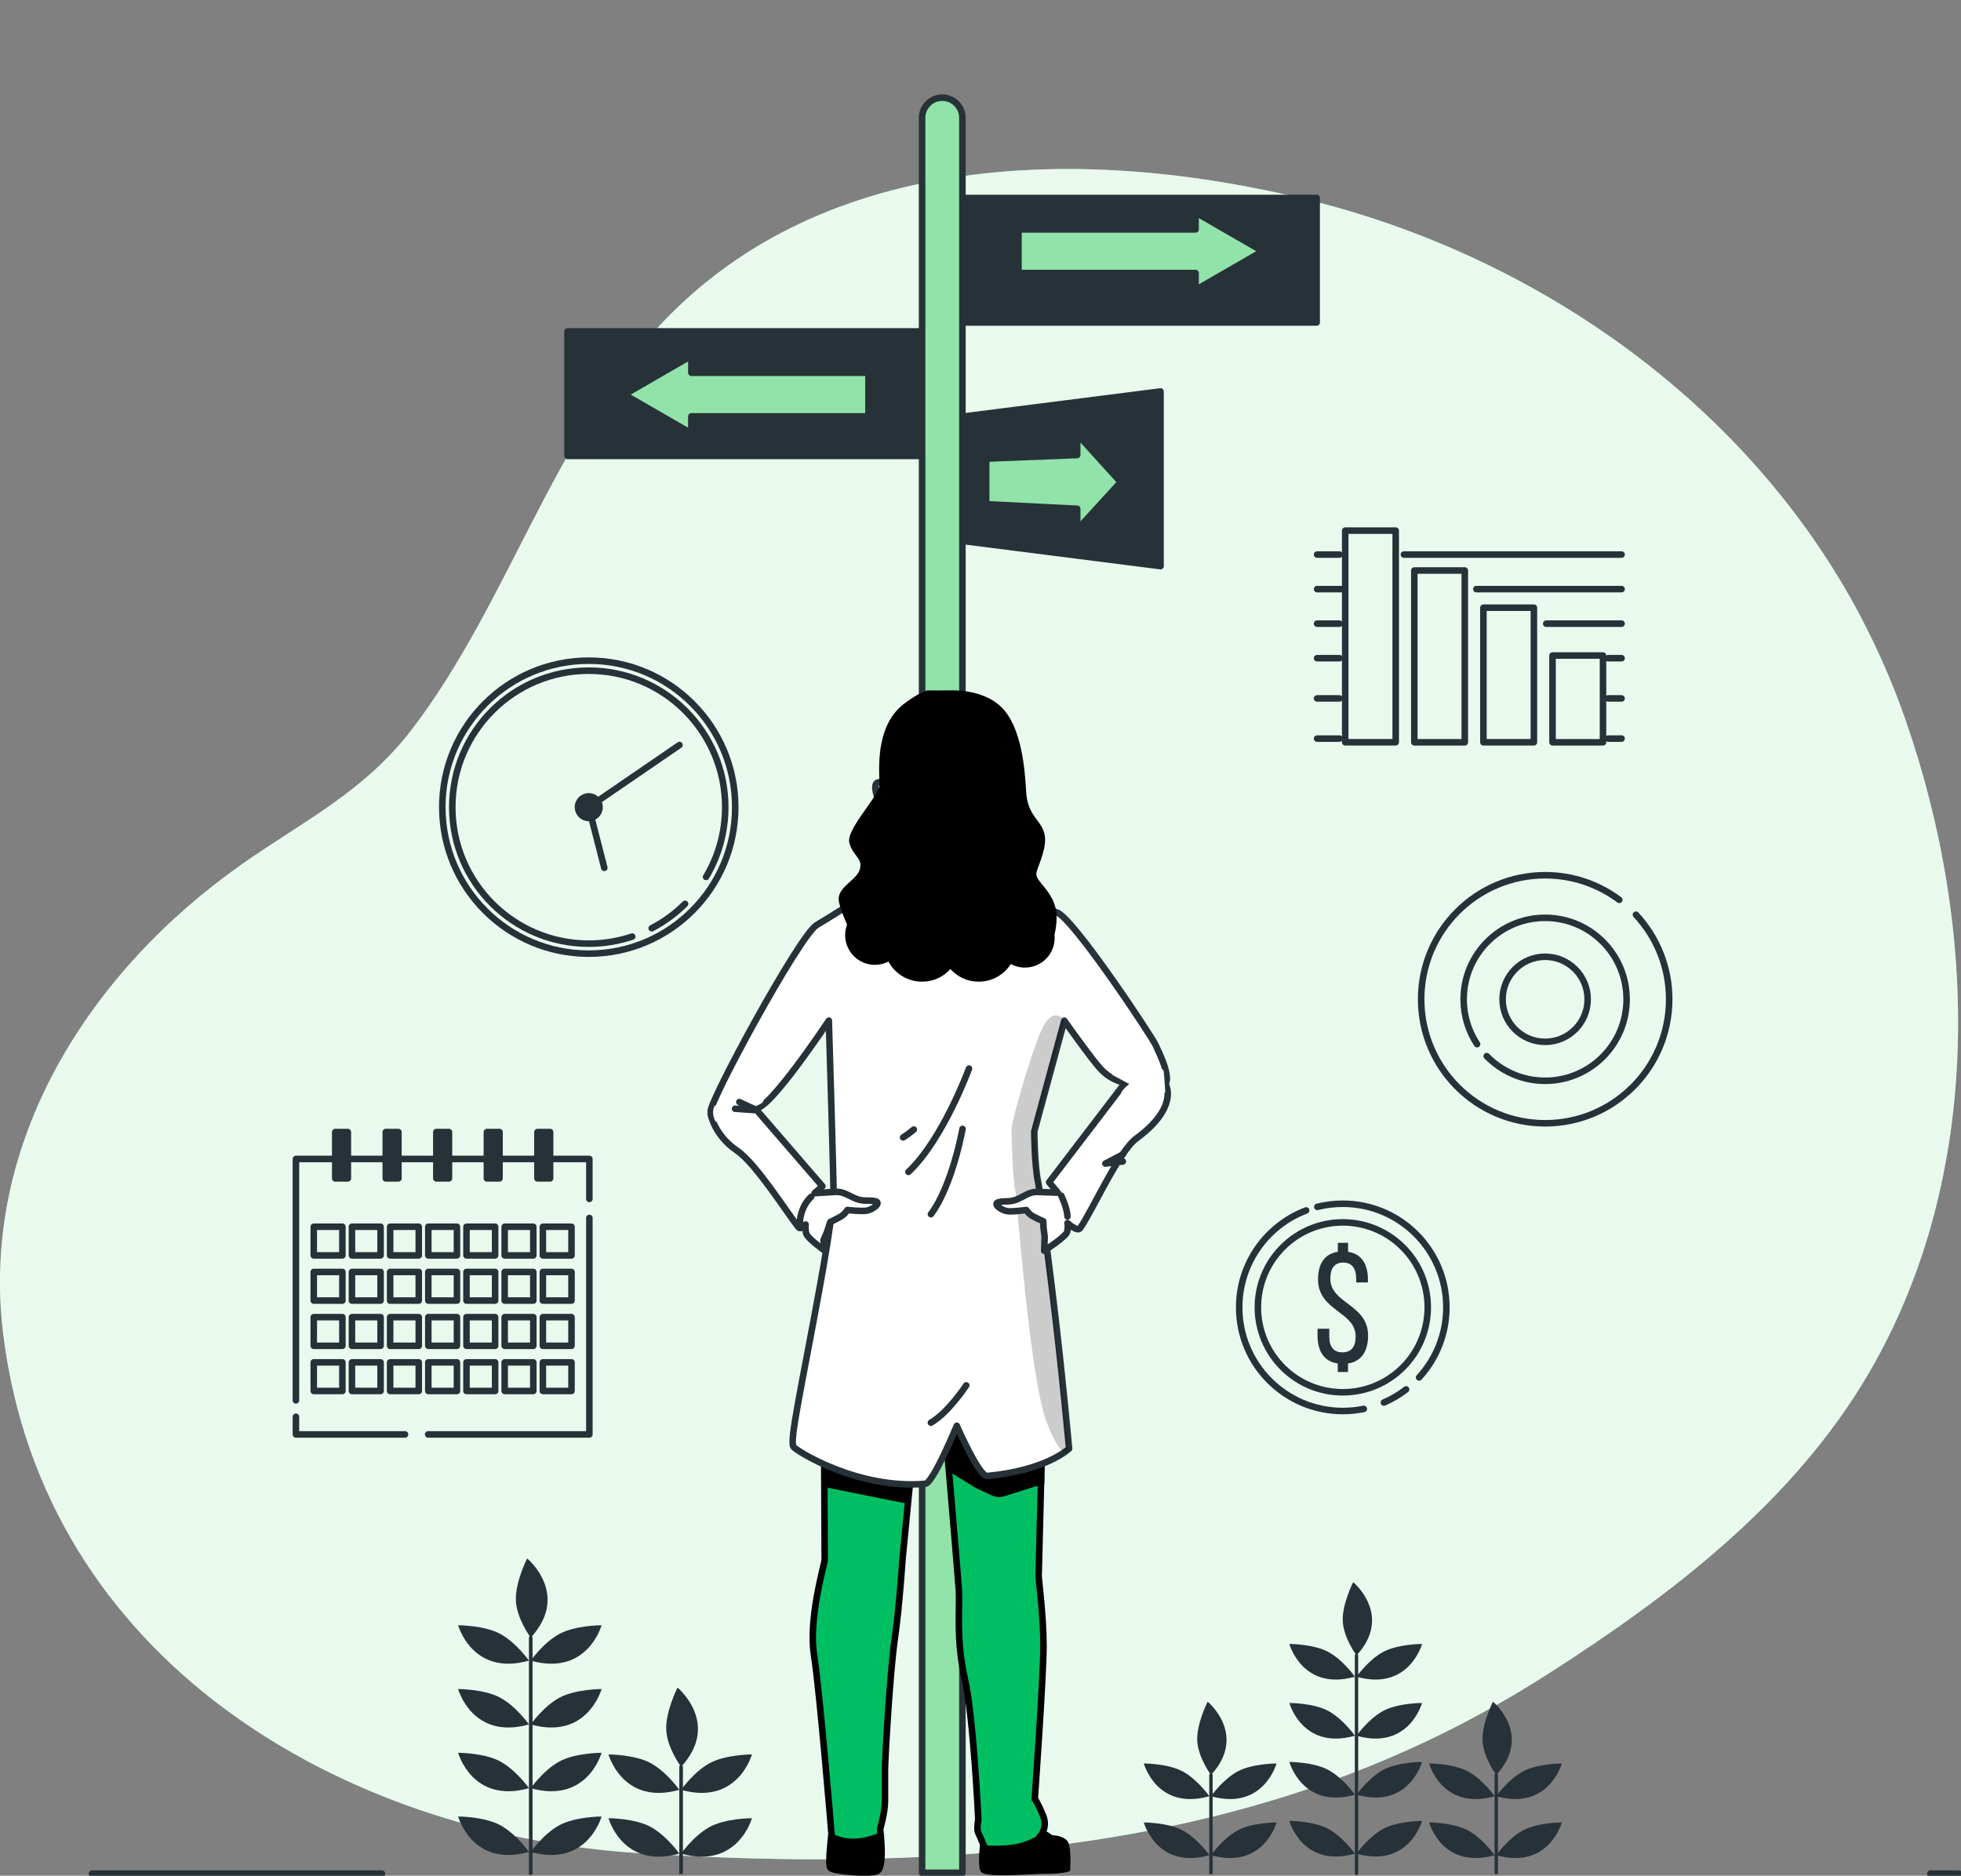 <svg width="300" height="287" viewBox="0 0 300 287" fill="none" xmlns="http://www.w3.org/2000/svg">
<rect x="0" y="0" width="300" height="287" fill="#808080" stroke="none"/>
<g clip-path="url(#clip0_1947_6158)">
<path d="M284.795 94.621C267.645 61.852 235.085 39.147 199.978 30.544C166.487 22.336 126.165 22.743 100.958 49.766C84.358 67.559 77.709 92.333 63.06 111.548C55.777 121.101 46.666 125.47 37.122 132.153C13.873 148.453 -3.231 174.668 0.516 204.321C6.784 253.901 51.997 280.529 97.443 283.522C157.498 287.477 200.327 279.443 236.707 256.189C255.601 244.109 274.45 229.78 285.984 209.944C303.431 179.942 302.713 142.112 291.425 109.906C289.57 104.606 287.347 99.513 284.789 94.627L284.795 94.621Z" fill="#92E3A9"/>
<path opacity="0.8" d="M284.795 94.621C267.645 61.852 235.085 39.147 199.978 30.544C166.487 22.336 126.165 22.743 100.958 49.766C84.358 67.559 77.709 92.333 63.06 111.548C55.777 121.101 46.666 125.47 37.122 132.153C13.873 148.453 -3.231 174.668 0.516 204.321C6.784 253.901 51.997 280.529 97.443 283.522C157.498 287.477 200.327 279.443 236.707 256.189C255.601 244.109 274.45 229.78 285.984 209.944C303.431 179.942 302.713 142.112 291.425 109.906C289.57 104.606 287.347 99.513 284.789 94.627L284.795 94.621Z" fill="white"/>
<path d="M147.237 286.548H141.066V18.026C141.066 16.32 142.449 14.943 144.149 14.943C145.855 14.943 147.231 16.326 147.231 18.026V286.548H147.237Z" fill="#92E3A9" stroke="#263238" stroke-linecap="round" stroke-linejoin="round"/>
<path d="M140.899 50.711H86.82V69.758H140.899V50.711Z" fill="#263238" stroke="#263238" stroke-linecap="round" stroke-linejoin="round"/>
<path d="M201.426 30.293H147.348V49.34H201.426V30.293Z" fill="#263238" stroke="#263238" stroke-linecap="round" stroke-linejoin="round"/>
<path d="M147.348 82.781L177.543 86.62V59.895L147.348 63.734V82.781Z" fill="#263238" stroke="#263238" stroke-linecap="round" stroke-linejoin="round"/>
<path d="M171.456 73.771L164.794 66.416V69.622L150.869 70.171V77.151L164.794 77.843V81.049L171.456 73.771Z" fill="#92E3A9" stroke="#263238" stroke-linecap="round" stroke-linejoin="round"/>
<path d="M193.18 38.437L182.9 32.504V35.102H155.806V41.772H182.9V44.37L193.18 38.437Z" fill="#92E3A9" stroke="#263238" stroke-linecap="round" stroke-linejoin="round"/>
<path d="M95.492 60.373L105.766 54.44V57.038H132.861V63.708H105.766V66.306L95.492 60.373Z" fill="#92E3A9" stroke="#263238" stroke-linecap="round" stroke-linejoin="round"/>
<path d="M90.072 145.915C102.448 145.915 112.481 135.88 112.481 123.5C112.481 111.121 102.448 101.086 90.072 101.086C77.695 101.086 67.662 111.121 67.662 123.5C67.662 135.88 77.695 145.915 90.072 145.915Z" stroke="#263238" stroke-linecap="round" stroke-linejoin="round"/>
<path d="M104.804 138.295C103.311 139.781 101.593 141.048 99.699 142.031" stroke="#263238" stroke-linecap="round" stroke-linejoin="round"/>
<path d="M96.72 143.303C94.633 144.001 92.397 144.383 90.071 144.383C78.537 144.383 69.193 135.03 69.193 123.5C69.193 111.969 78.543 102.617 90.071 102.617C101.599 102.617 110.949 111.969 110.949 123.5C110.949 127.404 109.883 131.055 108.016 134.177" stroke="#263238" stroke-linecap="round" stroke-linejoin="round"/>
<path d="M90.071 125.155C90.985 125.155 91.725 124.414 91.725 123.5C91.725 122.586 90.985 121.846 90.071 121.846C89.158 121.846 88.417 122.586 88.417 123.5C88.417 124.414 89.158 125.155 90.071 125.155Z" fill="#263238" stroke="#263238" stroke-linecap="round" stroke-linejoin="round"/>
<path d="M92.449 132.787L90.071 123.5L103.951 113.992" stroke="#263238" stroke-linecap="round" stroke-linejoin="round"/>
<path d="M90.164 186.357V219.475H65.499" stroke="#263238" stroke-linecap="round" stroke-linejoin="round"/>
<path d="M45.273 214.272V177.328H90.163V183.442" stroke="#263238" stroke-linecap="round" stroke-linejoin="round"/>
<path d="M61.964 219.475H45.273V216.773" stroke="#263238" stroke-linecap="round" stroke-linejoin="round"/>
<path d="M52.381 187.701H48V192.083H52.381V187.701Z" stroke="#263238" stroke-linecap="round" stroke-linejoin="round"/>
<path d="M58.223 187.701H53.842V192.083H58.223V187.701Z" stroke="#263238" stroke-linecap="round" stroke-linejoin="round"/>
<path d="M64.064 187.701H59.683V192.083H64.064V187.701Z" stroke="#263238" stroke-linecap="round" stroke-linejoin="round"/>
<path d="M69.906 187.701H65.524V192.083H69.906V187.701Z" stroke="#263238" stroke-linecap="round" stroke-linejoin="round"/>
<path d="M75.746 187.701H71.365V192.083H75.746V187.701Z" stroke="#263238" stroke-linecap="round" stroke-linejoin="round"/>
<path d="M81.588 187.701H77.207V192.083H81.588V187.701Z" stroke="#263238" stroke-linecap="round" stroke-linejoin="round"/>
<path d="M87.43 187.701H83.049V192.083H87.43V187.701Z" stroke="#263238" stroke-linecap="round" stroke-linejoin="round"/>
<path d="M52.381 194.617H48V198.999H52.381V194.617Z" stroke="#263238" stroke-linecap="round" stroke-linejoin="round"/>
<path d="M58.223 194.617H53.842V198.999H58.223V194.617Z" stroke="#263238" stroke-linecap="round" stroke-linejoin="round"/>
<path d="M64.064 194.617H59.683V198.999H64.064V194.617Z" stroke="#263238" stroke-linecap="round" stroke-linejoin="round"/>
<path d="M69.906 194.617H65.524V198.999H69.906V194.617Z" stroke="#263238" stroke-linecap="round" stroke-linejoin="round"/>
<path d="M75.746 194.617H71.365V198.999H75.746V194.617Z" stroke="#263238" stroke-linecap="round" stroke-linejoin="round"/>
<path d="M81.588 194.617H77.207V198.999H81.588V194.617Z" stroke="#263238" stroke-linecap="round" stroke-linejoin="round"/>
<path d="M87.43 194.617H83.049V198.999H87.43V194.617Z" stroke="#263238" stroke-linecap="round" stroke-linejoin="round"/>
<path d="M52.381 201.533H48V205.915H52.381V201.533Z" stroke="#263238" stroke-linecap="round" stroke-linejoin="round"/>
<path d="M58.223 201.533H53.842V205.915H58.223V201.533Z" stroke="#263238" stroke-linecap="round" stroke-linejoin="round"/>
<path d="M64.064 201.533H59.683V205.915H64.064V201.533Z" stroke="#263238" stroke-linecap="round" stroke-linejoin="round"/>
<path d="M69.906 201.533H65.524V205.915H69.906V201.533Z" stroke="#263238" stroke-linecap="round" stroke-linejoin="round"/>
<path d="M75.746 201.533H71.365V205.915H75.746V201.533Z" stroke="#263238" stroke-linecap="round" stroke-linejoin="round"/>
<path d="M81.588 201.533H77.207V205.915H81.588V201.533Z" stroke="#263238" stroke-linecap="round" stroke-linejoin="round"/>
<path d="M87.43 201.533H83.049V205.915H87.43V201.533Z" stroke="#263238" stroke-linecap="round" stroke-linejoin="round"/>
<path d="M52.381 208.449H48V212.831H52.381V208.449Z" stroke="#263238" stroke-linecap="round" stroke-linejoin="round"/>
<path d="M58.223 208.449H53.842V212.831H58.223V208.449Z" stroke="#263238" stroke-linecap="round" stroke-linejoin="round"/>
<path d="M64.064 208.449H59.683V212.831H64.064V208.449Z" stroke="#263238" stroke-linecap="round" stroke-linejoin="round"/>
<path d="M69.906 208.449H65.524V212.831H69.906V208.449Z" stroke="#263238" stroke-linecap="round" stroke-linejoin="round"/>
<path d="M75.746 208.449H71.365V212.831H75.746V208.449Z" stroke="#263238" stroke-linecap="round" stroke-linejoin="round"/>
<path d="M81.588 208.449H77.207V212.831H81.588V208.449Z" stroke="#263238" stroke-linecap="round" stroke-linejoin="round"/>
<path d="M87.43 208.449H83.049V212.831H87.43V208.449Z" stroke="#263238" stroke-linecap="round" stroke-linejoin="round"/>
<path d="M53.215 180.301H51.283V173.211H53.215V180.301ZM60.95 173.211H59.018V180.301H60.95V173.211ZM68.685 173.211H66.753V180.301H68.685V173.211ZM76.419 173.211H74.487V180.301H76.419V173.211ZM84.154 173.211H82.222V180.301H84.154V173.211Z" fill="#263238" stroke="#263238" stroke-linecap="round" stroke-linejoin="round"/>
<path d="M214.771 84.85H248.075" stroke="#263238" stroke-linecap="round" stroke-linejoin="round"/>
<path d="M201.492 84.85H204.923" stroke="#263238" stroke-linecap="round" stroke-linejoin="round"/>
<path d="M225.859 90.137H248.075" stroke="#263238" stroke-linecap="round" stroke-linejoin="round"/>
<path d="M201.492 90.137H205.195" stroke="#263238" stroke-linecap="round" stroke-linejoin="round"/>
<path d="M236.547 95.424H248.075" stroke="#263238" stroke-linecap="round" stroke-linejoin="round"/>
<path d="M201.492 95.424H204.923" stroke="#263238" stroke-linecap="round" stroke-linejoin="round"/>
<path d="M246.014 100.711H248.075" stroke="#263238" stroke-linecap="round" stroke-linejoin="round"/>
<path d="M201.492 100.711H204.923" stroke="#263238" stroke-linecap="round" stroke-linejoin="round"/>
<path d="M246.014 106.863H248.075" stroke="#263238" stroke-linecap="round" stroke-linejoin="round"/>
<path d="M201.492 106.863H204.923" stroke="#263238" stroke-linecap="round" stroke-linejoin="round"/>
<path d="M246.014 113.01H248.075" stroke="#263238" stroke-linecap="round" stroke-linejoin="round"/>
<path d="M201.492 113.01H204.923" stroke="#263238" stroke-linecap="round" stroke-linejoin="round"/>
<path d="M213.518 81.191H205.796V113.572H213.518V81.191Z" stroke="#263238" stroke-linecap="round" stroke-linejoin="round"/>
<path d="M224.089 87.293H216.367V113.579H224.089V87.293Z" stroke="#263238" stroke-linecap="round" stroke-linejoin="round"/>
<path d="M234.66 92.981H226.938V113.572H234.66V92.981Z" stroke="#263238" stroke-linecap="round" stroke-linejoin="round"/>
<path d="M245.232 100.303H237.51V113.578H245.232V100.303Z" stroke="#263238" stroke-linecap="round" stroke-linejoin="round"/>
<path d="M247.719 137.678C244.559 135.319 240.63 133.916 236.385 133.916C225.91 133.916 217.413 142.409 217.413 152.892C217.413 163.375 225.904 171.868 236.385 171.868C246.866 171.868 255.357 163.375 255.357 152.892C255.357 147.896 253.424 143.352 250.271 139.959" stroke="#263238" stroke-linecap="round" stroke-linejoin="round"/>
<path d="M227.442 161.592C229.71 163.919 232.877 165.367 236.379 165.367C243.267 165.367 248.844 159.783 248.844 152.899C248.844 146.016 243.261 140.432 236.379 140.432C229.497 140.432 223.914 146.016 223.914 152.899C223.914 155.433 224.67 157.792 225.969 159.763" stroke="#263238" stroke-linecap="round" stroke-linejoin="round"/>
<path d="M236.378 159.408C239.972 159.408 242.885 156.494 242.885 152.899C242.885 149.305 239.972 146.391 236.378 146.391C232.784 146.391 229.871 149.305 229.871 152.899C229.871 156.494 232.784 159.408 236.378 159.408Z" stroke="#263238" stroke-linecap="round" stroke-linejoin="round"/>
<path d="M206.22 191.535C208.308 191.832 209.27 193.454 209.27 195.762V196.227H207.474V195.639C207.474 194.114 206.86 193.183 205.484 193.183C204.107 193.183 203.519 194.12 203.519 195.639C203.519 199.498 209.296 199.523 209.296 204.364C209.296 206.678 208.314 208.32 206.227 208.617V209.923H204.657V208.617C202.518 208.32 201.562 206.698 201.562 204.364V203.304H203.358V204.487C203.358 206.038 203.998 206.917 205.374 206.917C206.75 206.917 207.39 206.032 207.39 204.487C207.39 200.655 201.639 200.603 201.639 195.762C201.639 193.403 202.595 191.852 204.663 191.535V190.158H206.233V191.535H206.22Z" fill="#263238"/>
<path d="M211.713 214.595C212.928 214.072 214.071 213.393 215.105 212.592" stroke="#263238" stroke-linecap="round" stroke-linejoin="round"/>
<path d="M199.817 185.207C193.833 187.469 189.575 193.26 189.575 200.04C189.575 208.798 196.67 215.894 205.426 215.894C206.524 215.894 207.597 215.785 208.637 215.571" stroke="#263238" stroke-linecap="round" stroke-linejoin="round"/>
<path d="M217.096 210.757C219.687 207.932 221.27 204.17 221.27 200.034C221.27 191.276 214.175 184.18 205.419 184.18C204.075 184.18 202.776 184.348 201.529 184.658" stroke="#263238" stroke-linecap="round" stroke-linejoin="round"/>
<path d="M214.259 209.568C219.524 204.689 219.838 196.466 214.961 191.2C210.084 185.934 201.862 185.619 196.597 190.497C191.333 195.376 191.018 203.599 195.895 208.865C200.772 214.131 208.994 214.446 214.259 209.568Z" stroke="#263238" stroke-linecap="round" stroke-linejoin="round"/>
<path d="M139.063 126.996V133.996H150.598V125.891L139.063 126.996Z" fill="white" stroke="#263238" stroke-linecap="round" stroke-linejoin="round"/>
<path d="M135.916 120.203C135.916 120.203 133.183 118.38 134.094 121.566C135.005 124.753 135.916 125.968 137.28 125.819C138.643 125.67 139.406 125.212 138.947 123.996C138.495 122.781 135.91 120.203 135.91 120.203H135.916Z" fill="white" stroke="#263238" stroke-linecap="round" stroke-linejoin="round"/>
<path d="M154.164 120.203C154.164 120.203 156.898 118.38 155.986 121.566C155.075 124.753 154.164 125.968 152.801 125.819C151.437 125.67 150.675 125.212 151.134 123.996C151.586 122.781 154.171 120.203 154.171 120.203H154.164Z" fill="white" stroke="#263238" stroke-linecap="round" stroke-linejoin="round"/>
<path d="M141.835 105.636C141.835 105.636 137.28 107.155 135.768 111.401C134.249 115.654 135.619 120.812 136.375 122.938C137.131 125.064 140.775 129.162 140.775 129.162H148.969C148.969 129.162 152.006 126.279 153.673 122.485C155.34 118.692 155.34 113.379 155.34 113.379C155.34 113.379 153.033 114.064 153.033 112.241C153.033 110.419 151.935 109.158 151.935 109.158C151.935 109.158 151.496 108.37 150.132 107.31C148.769 106.25 146.83 105.946 146.83 105.946C146.83 105.946 145.202 105.597 141.829 105.636H141.835Z" fill="black"/>
<path d="M159.786 280.025L161.033 280.807C161.033 280.807 162.435 280.807 163.217 281.589C163.999 282.372 163.708 286.243 163.708 286.243C163.708 286.243 163.088 286.702 160.128 286.702C157.169 286.702 150.649 287.426 150.022 286.333C149.395 285.241 150.132 280.652 150.132 280.652L159.792 280.032L159.786 280.025Z" fill="black"/>
<path d="M127.206 186.716C127.206 186.716 126.314 193.263 126.314 194.601C126.314 195.939 126.017 207.547 126.017 207.547C126.017 207.547 126.165 238.053 126.165 238.648C126.165 239.243 123.639 247.58 124.53 253.229C125.422 258.884 127.206 280.614 127.206 280.614C127.206 280.614 126.611 285.377 127.057 285.823C127.503 286.269 133.008 286.864 134.197 286.269C135.386 285.675 134.643 279.871 134.643 279.871C134.643 279.871 135.386 277.343 135.386 275.553V270.79C135.386 269.303 136.129 256.053 136.872 250.851C137.616 245.641 138.061 238.648 138.061 238.648L141.189 206.506L143.567 206.358C143.567 206.358 146.546 240.884 146.694 243.411C146.843 245.939 146.248 250.999 147.586 256.803C148.924 262.607 149.667 278.384 149.667 278.384C149.667 278.384 149.369 279.871 149.667 280.465C149.964 281.06 150.707 282.844 150.707 282.844C150.707 282.844 151.896 282.992 153.835 282.844C155.463 282.721 156.452 282.553 158.623 281.538C159.682 280.562 160.148 279.218 159.585 277.841C158.694 275.663 158.3 275.249 158.3 275.249C158.3 275.249 159.637 256.499 159.637 251.885C159.637 247.27 158.894 241.615 158.894 241.169C158.894 240.723 159.786 207.237 159.786 203.818C159.786 200.399 159.489 191.169 158.002 187.149C156.516 183.129 132.711 184.169 130.327 184.325C127.942 184.48 127.199 186.703 127.199 186.703L127.206 186.716Z" fill="#00BF62" stroke="black" stroke-miterlimit="10"/>
<path d="M134.856 202.492L148.258 201.865" stroke="black" stroke-miterlimit="10"/>
<path d="M126.624 227.131L138.688 229.541L139.328 224.455L126.947 221.844L126.624 227.131Z" fill="black" stroke="black" stroke-miterlimit="10"/>
<path d="M145.44 224.708L149.447 227.19L151.967 228.372C152.432 228.592 152.968 228.624 153.459 228.469L159.269 226.634V221.56L145.44 217.404V224.708Z" fill="black" stroke="black" stroke-miterlimit="10"/>
<path d="M142.65 133.686L134.237 135.709C134.237 135.709 127.607 139.968 124.957 141.526C122.308 143.084 108.267 169.008 108.732 170.094C109.197 171.179 113.669 169.215 115.691 169.525C117.714 169.835 126.799 156.165 126.799 156.165C126.799 156.165 127.613 182.93 127.529 183.55C126.954 188.035 126.198 192.65 125.377 197.129C122.489 212.919 120.777 220.397 121.384 221.366C121.746 221.948 131.238 227.933 141.551 227.028C142.766 226.925 146.372 218.154 146.372 218.154C146.372 218.154 149.758 225.949 151.024 225.833C160.135 224.979 163.554 221.651 163.554 221.651C163.554 221.651 162.462 209.565 160.93 197.129C159.916 188.915 159.024 181.857 158.849 181.062C158.242 178.328 158.229 173.112 158.229 173.112L162.823 156.172C162.823 156.172 166.894 161.943 168.361 163.54C170.913 166.319 174.416 165.983 177.084 166.254C180.225 166.578 177.24 160.955 176.774 159.862C176.309 158.77 164.154 140.376 161.66 139.6C159.166 138.824 152.62 134.927 152.62 134.927L142.65 133.68V133.686Z" fill="white" stroke="#263238" stroke-linecap="round" stroke-linejoin="round"/>
<path d="M134.236 135.715C134.236 135.715 144.536 135.501 146.249 135.501C147.961 135.501 154.223 135.45 154.223 135.45L152.639 132.076C152.639 132.076 149.37 131.139 144.381 131.139C139.393 131.139 135.658 132.696 135.658 132.696L134.243 135.715H134.236Z" fill="white" stroke="#263238" stroke-linecap="round" stroke-linejoin="round"/>
<path d="M139.799 172.826C139.263 173.272 138.714 173.679 138.158 174.028" stroke="#263238" stroke-linecap="round" stroke-linejoin="round"/>
<path d="M148.239 163.5C148.239 163.5 144.278 174.326 138.979 179.309" stroke="#263238" stroke-linecap="round" stroke-linejoin="round"/>
<path d="M147.25 172.73C147.25 172.73 145.719 181.352 142.417 185.786" stroke="#263238" stroke-linecap="round" stroke-linejoin="round"/>
<path opacity="0.2" d="M162.823 156.172C162.823 156.172 161.11 153.457 159.191 157.917C157.602 161.607 154.739 171.528 154.752 172.731C154.778 175.031 154.965 180.945 155.34 182.199C155.502 182.742 157.492 210.495 160.044 217.398C162.28 223.448 163.895 222.989 163.488 220.823C162.525 215.776 158.235 173.112 158.235 173.112L162.829 156.172H162.823Z" fill="#020302"/>
<path d="M147.819 211.969C147.819 211.969 145.111 216.112 142.41 217.682" stroke="#263238" stroke-linecap="round" stroke-linejoin="round"/>
<path d="M108.725 170.467C108.725 170.467 109.281 173.711 112.77 176.07C115.665 178.029 120.44 185.63 122.166 187.782C122.521 188.221 123.251 187.362 123.251 187.362C123.251 187.362 123.141 187.976 123.335 188.725C123.529 189.475 126.075 191.285 126.075 191.285L125.978 189.772L126.508 188.525L127.018 186.974C127.018 186.974 128.492 186.276 128.925 185.94C129.358 185.604 129.635 185.138 129.635 185.138C129.635 185.138 131.316 185.332 132.375 185.268C133.435 185.203 134.876 184.046 133.952 183.8C133.028 183.555 132.136 183.917 130.889 183.387C129.642 182.857 128.996 182.295 127.787 182.366L124.615 182.566L125.81 181.493L115.439 169.484L108.719 170.467H108.725Z" fill="white" stroke="#263238" stroke-linecap="round" stroke-linejoin="round"/>
<path d="M178.331 165.91C178.331 165.91 180.405 169.381 173.86 174.177C171.139 176.167 167.088 185.3 165.233 187.93C164.82 188.519 163.307 187.135 163.307 187.135C163.307 187.135 163.437 187.736 163.262 188.473C163.088 189.21 159.741 191.375 159.741 191.375L159.818 189.217L159.637 187.846L159.605 186.864C159.605 186.864 158.145 186.218 157.712 185.907C157.279 185.597 156.994 185.138 156.994 185.138C156.994 185.138 155.353 185.377 154.313 185.339C153.272 185.3 151.831 184.214 152.73 183.949C153.628 183.684 154.507 184.014 155.715 183.458C156.923 182.908 157.537 182.333 158.72 182.378L161.834 182.488L160.497 180.892L171.766 166.136L178.331 165.91Z" fill="white" stroke="#263238" stroke-linecap="round" stroke-linejoin="round"/>
<path d="M134.327 286.264C135.309 285.772 135.031 281.881 134.87 280.266C134.069 280.64 132.834 281.106 131.367 281.274C128.718 281.584 127.006 280.337 127.006 280.337C127.006 280.337 126.508 285.727 126.928 286.238C127.387 286.787 133.08 286.884 134.327 286.264Z" fill="black"/>
<path d="M161.117 137.835C159.948 135.411 158.287 134.603 158.571 133.453C158.855 132.296 160.322 129.529 159.747 127.448C159.172 125.374 157.182 124.798 156.982 121.101C156.781 117.411 156.226 111.29 153.292 108.291C150.358 105.292 145.305 105.641 145.305 105.641C145.305 105.641 139.981 105.299 136.944 108.996C133.913 112.693 134.559 118.348 134.54 120.08C134.521 121.812 129.364 126.892 129.939 128.974C130.514 131.048 132.026 131.281 131.542 133.013C131.057 134.745 127.884 135.786 128.343 137.977C128.576 139.076 129.112 140.414 129.59 141.467C129.403 141.965 129.293 142.508 129.293 143.076C129.293 145.591 131.328 147.627 133.842 147.627C134.592 147.627 135.296 147.446 135.916 147.122C136.898 148.958 138.837 150.205 141.066 150.205C142.785 150.205 144.329 149.456 145.396 148.273C146.462 149.456 148.006 150.205 149.725 150.205C151.793 150.205 153.602 149.126 154.642 147.504C155.282 147.853 156.019 148.047 156.801 148.047C159.314 148.047 161.35 146.011 161.35 143.497C161.35 143.328 161.337 143.16 161.317 142.992C161.569 141.991 161.989 139.683 161.104 137.841L161.117 137.835Z" fill="black"/>
<path d="M109.314 169.22C109.314 169.22 108.706 170.261 109.488 171.631L115.672 170.429L114.961 169.491C114.961 169.491 116.454 168.994 116.738 168.593C117.023 168.192 116.079 166.008 116.079 166.008L109.307 169.226L109.314 169.22Z" fill="white"/>
<path d="M170.151 164.458L172.762 165.86C172.762 165.86 171.715 166.623 171.456 167.366C171.198 168.109 176.91 168.788 176.91 168.788L178.26 167.095C178.26 167.095 178.125 164.29 177.989 163.818C177.853 163.346 174.203 161.42 174.203 161.42L170.145 164.464L170.151 164.458Z" fill="white"/>
<path d="M112.454 169.646L115.814 169.879L113.107 168.625" stroke="#263238" stroke-linecap="round" stroke-linejoin="round"/>
<path d="M122.372 187.019C122.372 187.019 122.372 184.738 124.097 183.115" stroke="#263238" stroke-linecap="round" stroke-linejoin="round"/>
<path d="M162.352 182.947C162.352 182.947 163.25 184.763 163.301 186.121L162.352 182.947Z" fill="white"/>
<path d="M162.352 182.947C162.352 182.947 163.25 184.763 163.301 186.121" stroke="#263238" stroke-linecap="round" stroke-linejoin="round"/>
<path d="M171.793 176.627L169.104 178.036L171.773 177.713" stroke="#263238" stroke-linecap="round" stroke-linejoin="round"/>
<path d="M207.523 286.89C207.381 286.89 207.265 286.773 207.265 286.631V253.294C207.265 253.151 207.381 253.035 207.523 253.035C207.665 253.035 207.782 253.151 207.782 253.294V286.631C207.782 286.773 207.665 286.89 207.523 286.89Z" fill="#263238"/>
<path d="M207.278 283.625C207.278 283.625 205.527 281.117 203.265 279.863C201.01 278.609 197.249 278.609 197.249 278.609C197.249 278.609 199.252 285.881 207.271 283.625H207.278Z" fill="#263238"/>
<path d="M207.523 283.625C207.523 283.625 209.281 281.117 211.536 279.863C213.791 278.609 217.552 278.609 217.552 278.609C217.552 278.609 215.549 285.881 207.53 283.625H207.523Z" fill="#263238"/>
<path d="M207.278 274.603C207.278 274.603 205.527 272.096 203.265 270.842C201.01 269.588 197.249 269.588 197.249 269.588C197.249 269.588 199.252 276.859 207.271 274.603H207.278Z" fill="#263238"/>
<path d="M207.523 274.603C207.523 274.603 209.281 272.096 211.536 270.842C213.791 269.588 217.552 269.588 217.552 269.588C217.552 269.588 215.549 276.859 207.53 274.603H207.523Z" fill="#263238"/>
<path d="M207.278 265.58C207.278 265.58 205.527 263.072 203.265 261.818C201.01 260.564 197.249 260.564 197.249 260.564C197.249 260.564 199.252 267.836 207.271 265.58H207.278Z" fill="#263238"/>
<path d="M207.523 265.58C207.523 265.58 209.281 263.072 211.536 261.818C213.791 260.564 217.552 260.564 217.552 260.564C217.552 260.564 215.549 267.836 207.53 265.58H207.523Z" fill="#263238"/>
<path d="M207.278 256.551C207.278 256.551 205.527 254.043 203.265 252.789C201.01 251.535 197.249 251.535 197.249 251.535C197.249 251.535 199.252 258.806 207.271 256.551H207.278Z" fill="#263238"/>
<path d="M207.523 256.551C207.523 256.551 209.281 254.043 211.536 252.789C213.791 251.535 217.552 251.535 217.552 251.535C217.552 251.535 215.549 258.806 207.53 256.551H207.523Z" fill="#263238"/>
<path d="M207.523 253.294C207.523 253.294 205.52 250.592 205.417 248.013C205.313 245.435 207.013 242.08 207.013 242.08C207.013 242.08 213.158 247.154 207.523 253.294Z" fill="#263238"/>
<path d="M81.194 286.89C81.039 286.89 80.916 286.767 80.916 286.612V250.573C80.916 250.418 81.039 250.295 81.194 250.295C81.349 250.295 81.472 250.418 81.472 250.573V286.612C81.472 286.767 81.349 286.89 81.194 286.89Z" fill="#263238"/>
<path d="M80.922 283.36C80.922 283.36 79.029 280.652 76.587 279.295C74.15 277.938 70.086 277.938 70.086 277.938C70.086 277.938 72.251 285.797 80.922 283.354V283.36Z" fill="#263238"/>
<path d="M81.193 283.36C81.193 283.36 83.087 280.652 85.529 279.295C87.965 277.938 92.03 277.938 92.03 277.938C92.03 277.938 89.865 285.797 81.193 283.354V283.36Z" fill="#263238"/>
<path d="M80.922 273.608C80.922 273.608 79.029 270.9 76.587 269.543C74.15 268.186 70.086 268.186 70.086 268.186C70.086 268.186 72.251 276.045 80.922 273.602V273.608Z" fill="#263238"/>
<path d="M81.193 273.608C81.193 273.608 83.087 270.9 85.529 269.543C87.965 268.186 92.03 268.186 92.03 268.186C92.03 268.186 89.865 276.045 81.193 273.602V273.608Z" fill="#263238"/>
<path d="M80.922 263.854C80.922 263.854 79.029 261.146 76.587 259.789C74.15 258.432 70.086 258.432 70.086 258.432C70.086 258.432 72.251 266.291 80.922 263.848V263.854Z" fill="#263238"/>
<path d="M81.193 263.854C81.193 263.854 83.087 261.146 85.529 259.789C87.965 258.432 92.03 258.432 92.03 258.432C92.03 258.432 89.865 266.291 81.193 263.848V263.854Z" fill="#263238"/>
<path d="M80.922 254.095C80.922 254.095 79.029 251.386 76.587 250.029C74.15 248.672 70.086 248.672 70.086 248.672C70.086 248.672 72.251 256.531 80.922 254.088V254.095Z" fill="#263238"/>
<path d="M81.193 254.095C81.193 254.095 83.087 251.386 85.529 250.029C87.965 248.672 92.03 248.672 92.03 248.672C92.03 248.672 89.865 256.531 81.193 254.088V254.095Z" fill="#263238"/>
<path d="M81.193 250.572C81.193 250.572 79.022 247.657 78.919 244.865C78.809 242.08 80.644 238.447 80.644 238.447C80.644 238.447 87.287 243.928 81.2 250.566L81.193 250.572Z" fill="#263238"/>
<path d="M104.476 286.735V270.344C104.476 270.189 104.353 270.066 104.198 270.066C104.043 270.066 103.92 270.189 103.92 270.344V286.735H104.476Z" fill="#263238"/>
<path d="M103.926 283.62C103.926 283.62 102.033 280.912 99.59 279.555C97.154 278.197 93.09 278.197 93.09 278.197C93.09 278.197 95.254 286.057 103.926 283.613V283.62Z" fill="#263238"/>
<path d="M104.197 283.62C104.197 283.62 106.091 280.912 108.533 279.555C110.969 278.197 115.034 278.197 115.034 278.197C115.034 278.197 112.869 286.057 104.197 283.613V283.62Z" fill="#263238"/>
<path d="M103.926 273.86C103.926 273.86 102.033 271.152 99.59 269.795C97.154 268.438 93.09 268.438 93.09 268.438C93.09 268.438 95.254 276.297 103.926 273.854V273.86Z" fill="#263238"/>
<path d="M104.197 273.86C104.197 273.86 106.091 271.152 108.533 269.795C110.969 268.438 115.034 268.438 115.034 268.438C115.034 268.438 112.869 276.297 104.197 273.854V273.86Z" fill="#263238"/>
<path d="M104.197 270.338C104.197 270.338 102.026 267.423 101.923 264.631C101.813 261.845 103.648 258.213 103.648 258.213C103.648 258.213 110.291 263.694 104.204 270.331L104.197 270.338Z" fill="#263238"/>
<path d="M185.514 286.742V271.579C185.514 271.437 185.398 271.32 185.256 271.32C185.113 271.32 184.997 271.437 184.997 271.579V286.742H185.508H185.514Z" fill="#263238"/>
<path d="M185.01 283.859C185.01 283.859 183.259 281.351 180.997 280.098C178.742 278.844 174.981 278.844 174.981 278.844C174.981 278.844 176.985 286.115 185.004 283.859H185.01Z" fill="#263238"/>
<path d="M185.262 283.859C185.262 283.859 187.013 281.351 189.274 280.098C191.53 278.844 195.29 278.844 195.29 278.844C195.29 278.844 193.287 286.115 185.268 283.859H185.262Z" fill="#263238"/>
<path d="M185.01 274.836C185.01 274.836 183.259 272.328 180.997 271.074C178.742 269.82 174.981 269.82 174.981 269.82C174.981 269.82 176.985 277.091 185.004 274.836H185.01Z" fill="#263238"/>
<path d="M185.262 274.836C185.262 274.836 187.013 272.328 189.274 271.074C191.53 269.82 195.29 269.82 195.29 269.82C195.29 269.82 193.287 277.091 185.268 274.836H185.262Z" fill="#263238"/>
<path d="M185.262 271.579C185.262 271.579 183.259 268.877 183.156 266.298C183.053 263.72 184.752 260.365 184.752 260.365C184.752 260.365 190.897 265.439 185.262 271.579Z" fill="#263238"/>
<path d="M229.163 286.742V271.579C229.163 271.437 229.047 271.32 228.905 271.32C228.763 271.32 228.646 271.437 228.646 271.579V286.742H229.157H229.163Z" fill="#263238"/>
<path d="M228.653 283.859C228.653 283.859 226.902 281.351 224.64 280.098C222.385 278.844 218.624 278.844 218.624 278.844C218.624 278.844 220.627 286.115 228.646 283.859H228.653Z" fill="#263238"/>
<path d="M228.904 283.859C228.904 283.859 230.655 281.351 232.917 280.098C235.172 278.844 238.933 278.844 238.933 278.844C238.933 278.844 236.93 286.115 228.911 283.859H228.904Z" fill="#263238"/>
<path d="M228.653 274.836C228.653 274.836 226.902 272.328 224.64 271.074C222.385 269.82 218.624 269.82 218.624 269.82C218.624 269.82 220.627 277.091 228.646 274.836H228.653Z" fill="#263238"/>
<path d="M228.904 274.836C228.904 274.836 230.655 272.328 232.917 271.074C235.172 269.82 238.933 269.82 238.933 269.82C238.933 269.82 236.93 277.091 228.911 274.836H228.904Z" fill="#263238"/>
<path d="M228.905 271.579C228.905 271.579 226.902 268.877 226.798 266.298C226.695 263.72 228.395 260.365 228.395 260.365C228.395 260.365 234.54 265.439 228.905 271.579Z" fill="#263238"/>
<path d="M295.309 286.678H299.677" stroke="#263238" stroke-linecap="round" stroke-linejoin="round"/>
<path d="M14.067 286.678H58.434" stroke="#263238" stroke-linecap="round" stroke-linejoin="round"/>
</g>
<defs>
<clipPath id="clip0_1947_6158">
<rect width="300" height="287" fill="white"/>
</clipPath>
</defs>
</svg>
